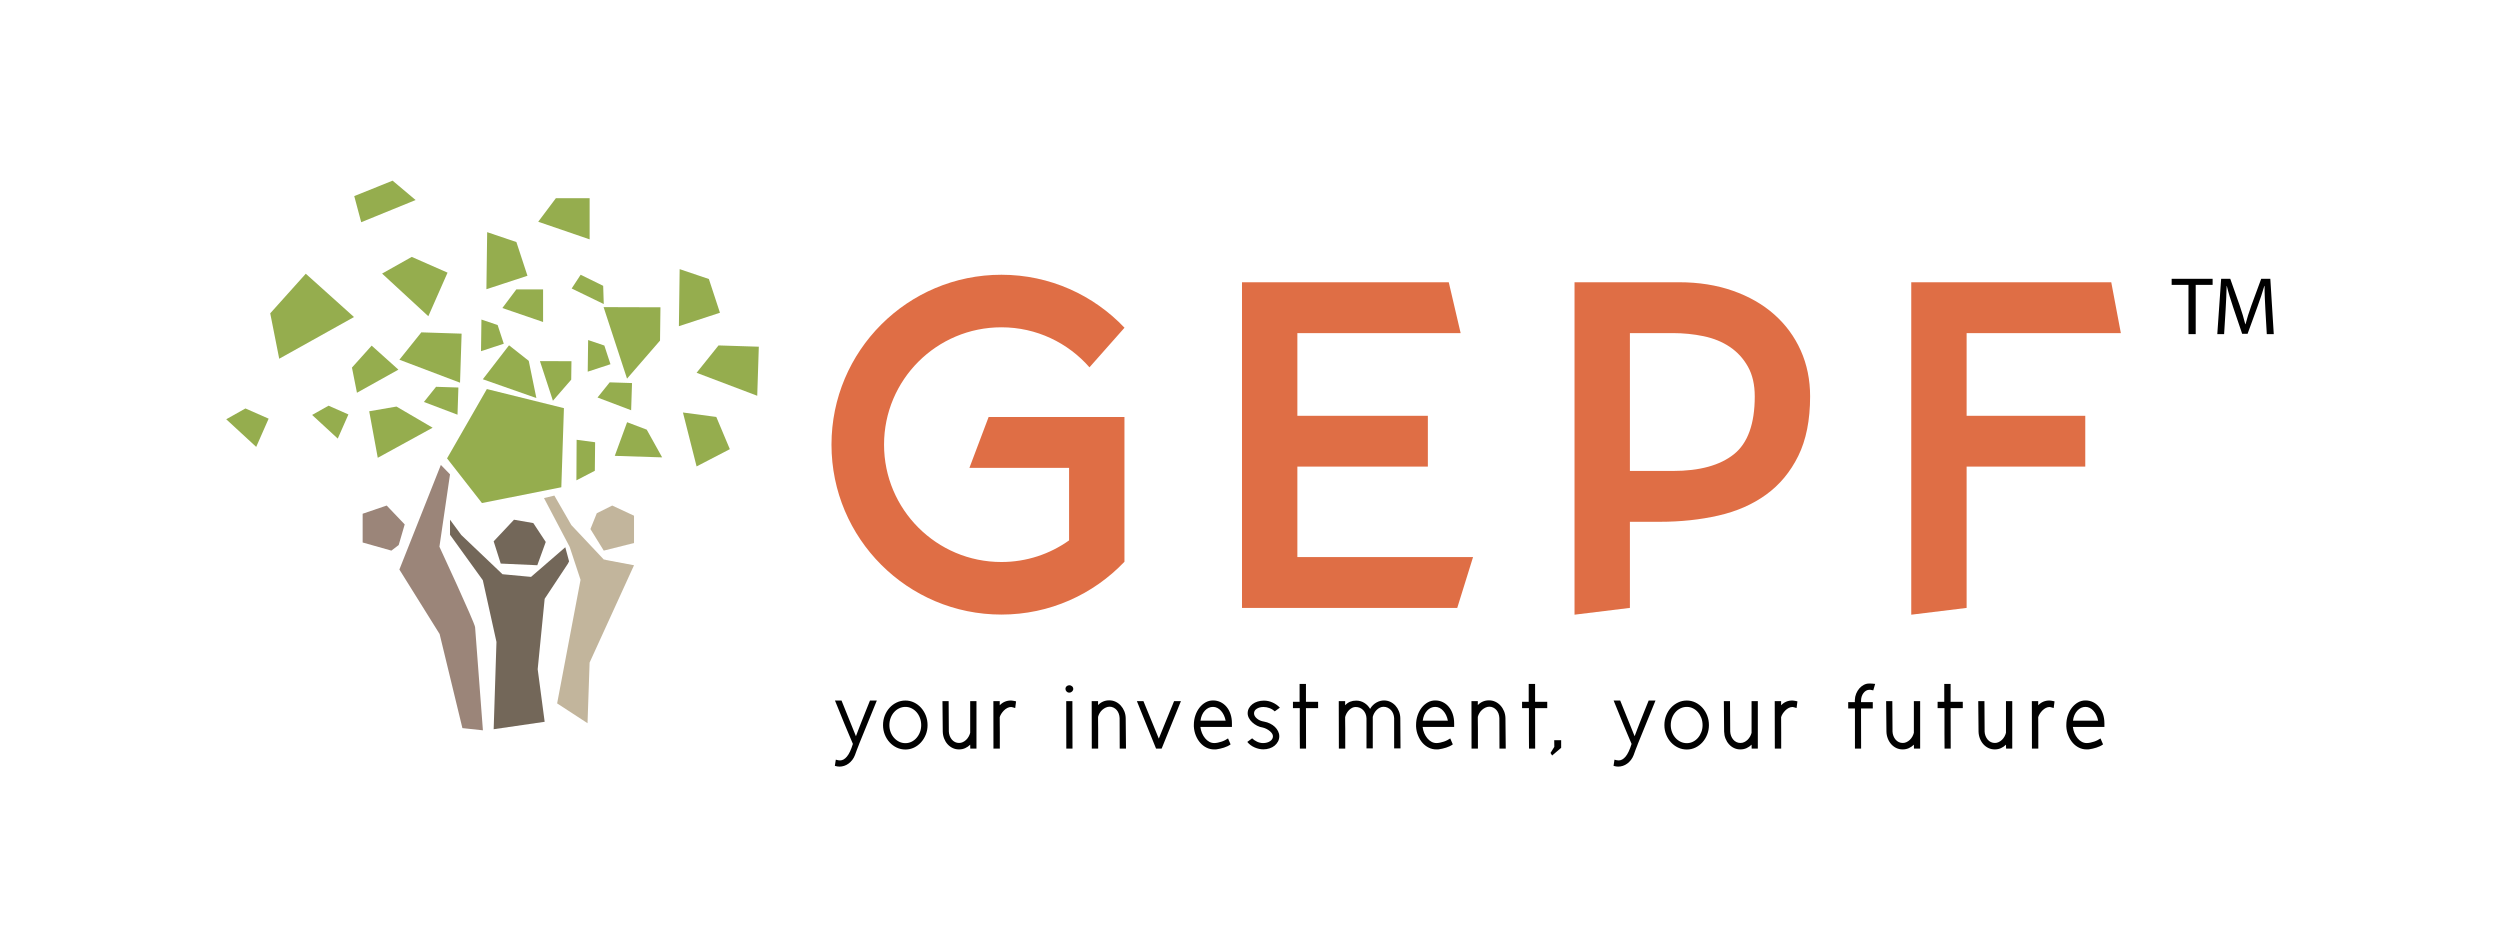 <?xml version="1.0" encoding="utf-8"?>
<!-- Generator: Adobe Illustrator 17.0.1, SVG Export Plug-In . SVG Version: 6.00 Build 0)  -->
<!DOCTYPE svg PUBLIC "-//W3C//DTD SVG 1.0//EN" "http://www.w3.org/TR/2001/REC-SVG-20010904/DTD/svg10.dtd">
<svg version="1.0" id="Layer_1" xmlns="http://www.w3.org/2000/svg" xmlns:xlink="http://www.w3.org/1999/xlink" x="0px" y="0px"
	 width="841.89px" height="319px" viewBox="0 0 841.89 319" enable-background="new 0 0 841.89 319" xml:space="preserve">
<g>
	<g>
		<polygon fill="#DF6E45" points="490.736,204.717 496.061,187.593 436.896,187.593 436.896,157.141 480.841,157.141 
			480.841,140.017 436.896,140.017 436.896,112.177 491.879,112.177 487.88,95.053 418.248,95.053 418.248,204.717 		"/>
		<path fill="#DF6E45" d="M548.877,204.714v-28.995h10.085c6.973,0,13.539-0.696,19.691-2.095c6.146-1.392,11.51-3.736,16.073-7.038
			c4.57-3.296,8.181-7.636,10.847-13.034c2.659-5.391,3.992-12.081,3.992-20.072c0-5.574-1.044-10.716-3.138-15.41
			c-2.095-4.688-5.076-8.753-8.943-12.173c-3.867-3.427-8.529-6.087-13.979-7.991c-5.456-1.904-11.484-2.856-18.076-2.856h-35.2
			v111.949L548.877,204.714z M548.877,112.174h14.458c3.552,0,7.006,0.348,10.368,1.044c3.362,0.703,6.31,1.904,8.851,3.618
			c2.534,1.714,4.563,3.933,6.087,6.658c1.523,2.731,2.285,6.06,2.285,9.987c0,9.264-2.351,15.765-7.039,19.501
			c-4.695,3.743-11.543,5.614-20.551,5.614h-14.458V112.174z"/>
		<polygon fill="#DF6E45" points="662.273,204.717 662.273,157.141 702.227,157.141 702.227,140.017 662.273,140.017 
			662.273,112.177 714.21,112.177 710.979,95.053 643.626,95.053 643.626,207.002 		"/>
		<path fill="#010101" d="M698.084,242.688c0.19-1.405,0.676-2.534,1.471-3.375c0.788-0.841,1.701-1.261,2.745-1.261
			c0.512,0,0.998,0.118,1.458,0.348c0.46,0.236,0.873,0.558,1.248,0.978c0.374,0.414,0.689,0.906,0.959,1.471
			c0.269,0.565,0.466,1.175,0.591,1.839H698.084z M701.039,249.799c-0.525-0.282-0.991-0.676-1.405-1.182
			c-0.42-0.499-0.762-1.077-1.044-1.727c-0.276-0.65-0.453-1.346-0.538-2.095h10.617v-1.182c0-1.149-0.164-2.2-0.479-3.152
			c-0.322-0.946-0.768-1.76-1.346-2.443c-0.578-0.683-1.254-1.208-2.029-1.582c-0.781-0.374-1.615-0.558-2.515-0.558
			c-0.893,0-1.727,0.217-2.508,0.65c-0.775,0.44-1.458,1.031-2.049,1.779c-0.584,0.742-1.051,1.615-1.385,2.62
			c-0.341,1.005-0.512,2.068-0.512,3.198v0.545c0.059,1.083,0.282,2.101,0.67,3.033c0.381,0.939,0.88,1.76,1.484,2.449
			c0.611,0.696,1.313,1.234,2.114,1.628c0.801,0.394,1.648,0.591,2.541,0.591h0.401c0.177,0,0.322-0.007,0.433-0.026
			c0.788-0.112,1.615-0.302,2.489-0.578c0.88-0.276,1.622-0.637,2.239-1.09l-0.86-2.009c-0.276,0.19-0.597,0.381-0.959,0.571
			c-0.361,0.19-0.755,0.361-1.169,0.499c-0.414,0.138-0.84,0.256-1.28,0.348c-0.433,0.098-0.847,0.144-1.228,0.144
			C702.122,250.232,701.564,250.088,701.039,249.799 M691.879,236.194c-0.131-0.04-0.276-0.079-0.446-0.112
			c-0.171-0.033-0.341-0.066-0.512-0.092c-0.171-0.033-0.335-0.059-0.479-0.066c-0.151-0.013-0.256-0.02-0.322-0.02
			c-1.471,0-2.718,0.538-3.742,1.602v-1.405h-2.141l0.033,15.988h2.141v-5.345c0-0.978-0.007-1.924-0.013-2.843
			c-0.013-0.919-0.02-1.714-0.02-2.396c0.105-0.387,0.289-0.775,0.545-1.169c0.256-0.394,0.552-0.762,0.893-1.103
			c0.341-0.341,0.722-0.617,1.136-0.834c0.414-0.21,0.84-0.315,1.267-0.315c0.164,0,0.624,0.112,1.372,0.348L691.879,236.194z
			 M675.556,252.09h2.081v-15.988h-2.114v10.676c-0.105,0.427-0.276,0.847-0.506,1.267c-0.236,0.414-0.519,0.781-0.854,1.103
			c-0.328,0.315-0.696,0.571-1.103,0.762c-0.401,0.197-0.827,0.289-1.274,0.289c-0.492,0-0.945-0.099-1.359-0.302
			c-0.42-0.204-0.775-0.479-1.07-0.834c-0.302-0.348-0.538-0.762-0.722-1.228c-0.184-0.466-0.282-0.959-0.302-1.471l-0.066-10.262
			h-2.081l0.099,10.262c0.02,0.834,0.177,1.615,0.466,2.351c0.282,0.735,0.676,1.372,1.162,1.917
			c0.492,0.545,1.064,0.972,1.714,1.28c0.65,0.309,1.359,0.46,2.127,0.46c0.742,0,1.438-0.138,2.075-0.427
			c0.643-0.289,1.208-0.676,1.694-1.169L675.556,252.09z M654.742,230.311v6.014h-2.239v2.141h2.305v8.536
			c0,1.642,0.007,3.335,0.033,5.089h2.075l-0.033-13.624h4.097v-2.141h-4.097v-6.014H654.742z M644.539,252.09h2.081v-15.988h-2.114
			v10.676c-0.105,0.427-0.276,0.847-0.506,1.267c-0.236,0.414-0.519,0.781-0.847,1.103c-0.335,0.315-0.703,0.571-1.11,0.762
			c-0.401,0.197-0.827,0.289-1.274,0.289c-0.493,0-0.945-0.099-1.359-0.302c-0.42-0.204-0.775-0.479-1.07-0.834
			c-0.302-0.348-0.538-0.762-0.722-1.228c-0.184-0.466-0.282-0.959-0.302-1.471l-0.066-10.262h-2.081l0.099,10.262
			c0.02,0.834,0.177,1.615,0.466,2.351c0.282,0.735,0.676,1.372,1.162,1.917c0.492,0.545,1.064,0.972,1.714,1.28
			c0.65,0.309,1.359,0.46,2.127,0.46c0.742,0,1.438-0.138,2.075-0.427c0.643-0.289,1.208-0.676,1.694-1.169L644.539,252.09z
			 M631.473,230.311c-0.486-0.066-0.88-0.099-1.169-0.112c-0.282-0.013-0.578-0.013-0.873-0.013c-0.624,0-1.215,0.145-1.779,0.447
			c-0.565,0.296-1.064,0.696-1.504,1.195c-0.433,0.506-0.794,1.09-1.07,1.76c-0.276,0.676-0.427,1.385-0.447,2.127v0.735h-2.239
			v2.14h2.272v13.499h2.075l-0.026-13.499h3.959v-2.14h-3.959v-0.381c0-1.044,0.263-1.924,0.794-2.64
			c0.532-0.715,1.175-1.09,1.924-1.136c0.125,0,0.289,0.006,0.492,0.013c0.203,0.013,0.505,0.072,0.913,0.177L631.473,230.311z
			 M605.294,236.194c-0.125-0.04-0.276-0.079-0.447-0.112c-0.171-0.033-0.341-0.066-0.512-0.092
			c-0.171-0.033-0.328-0.059-0.479-0.066c-0.151-0.013-0.256-0.02-0.322-0.02c-1.471,0-2.718,0.538-3.736,1.602v-1.405h-2.147
			l0.033,15.988h2.141v-5.345c0-0.978,0-1.924-0.013-2.843c-0.013-0.919-0.013-1.714-0.013-2.396
			c0.105-0.387,0.282-0.775,0.538-1.169c0.256-0.394,0.558-0.762,0.9-1.103c0.341-0.341,0.716-0.617,1.136-0.834
			c0.414-0.21,0.834-0.315,1.261-0.315c0.171,0,0.63,0.112,1.372,0.348L605.294,236.194z M589.884,252.09h2.075v-15.988h-2.108
			v10.676c-0.105,0.427-0.276,0.847-0.512,1.267c-0.236,0.414-0.519,0.781-0.847,1.103c-0.328,0.315-0.696,0.571-1.103,0.762
			c-0.407,0.197-0.834,0.289-1.28,0.289c-0.492,0-0.945-0.099-1.359-0.302c-0.414-0.204-0.775-0.479-1.07-0.834
			c-0.302-0.348-0.538-0.762-0.722-1.228c-0.177-0.466-0.282-0.959-0.302-1.471l-0.066-10.262h-2.075l0.092,10.262
			c0.026,0.834,0.177,1.615,0.466,2.351c0.289,0.735,0.676,1.372,1.169,1.917c0.486,0.545,1.057,0.972,1.707,1.28
			c0.65,0.309,1.359,0.46,2.127,0.46c0.749,0,1.438-0.138,2.081-0.427c0.637-0.289,1.201-0.676,1.694-1.169L589.884,252.09z
			 M561.086,247.369c0.394,0.991,0.932,1.865,1.615,2.607c0.683,0.748,1.484,1.339,2.403,1.779c0.913,0.433,1.891,0.65,2.941,0.65
			c1.018,0,1.983-0.217,2.889-0.65c0.906-0.44,1.694-1.031,2.37-1.779c0.67-0.742,1.202-1.615,1.596-2.607
			c0.394-0.992,0.591-2.049,0.591-3.178c0-1.156-0.197-2.226-0.591-3.23c-0.394-1.004-0.926-1.878-1.596-2.62
			c-0.676-0.749-1.464-1.34-2.37-1.779c-0.906-0.433-1.871-0.657-2.889-0.657c-1.05,0-2.029,0.223-2.941,0.657
			c-0.919,0.44-1.72,1.031-2.403,1.779c-0.683,0.742-1.221,1.615-1.615,2.62c-0.394,1.005-0.591,2.075-0.591,3.23
			C560.495,245.321,560.692,246.378,561.086,247.369 M563.056,241.788c0.276-0.742,0.657-1.392,1.149-1.95
			c0.492-0.552,1.064-0.991,1.727-1.307c0.663-0.322,1.366-0.479,2.114-0.479c0.722,0,1.412,0.157,2.062,0.479
			c0.65,0.315,1.215,0.755,1.694,1.307c0.479,0.558,0.854,1.208,1.136,1.95c0.276,0.749,0.414,1.549,0.414,2.403
			c0,0.827-0.138,1.615-0.414,2.351c-0.282,0.735-0.657,1.379-1.136,1.93c-0.479,0.558-1.044,0.992-1.694,1.313
			c-0.65,0.322-1.34,0.479-2.062,0.479c-0.748,0-1.451-0.158-2.114-0.479c-0.663-0.322-1.234-0.755-1.727-1.313
			c-0.492-0.552-0.873-1.195-1.149-1.93c-0.276-0.735-0.414-1.523-0.414-2.351C562.642,243.338,562.78,242.537,563.056,241.788
			 M543.371,257.908c0.571,0.171,1.097,0.256,1.563,0.256c0.512,0,1.037-0.085,1.569-0.256c0.532-0.171,1.024-0.427,1.484-0.768
			s0.873-0.749,1.247-1.228c0.374-0.479,0.676-1.031,0.913-1.648l0.637-1.76c0.112-0.302,0.23-0.597,0.354-0.893
			c0.131-0.302,0.243-0.598,0.355-0.9l-0.033,0.033l6.041-14.839h-2.298c-0.473,1.156-0.952,2.351-1.444,3.585
			c-0.486,1.234-0.965,2.443-1.438,3.611c-0.341,0.834-0.657,1.635-0.939,2.416c-0.289,0.775-0.597,1.582-0.913,2.416l-4.859-12.029
			h-2.213c0.492,1.195,1.005,2.449,1.536,3.762c0.532,1.307,1.044,2.574,1.536,3.788c0.492,1.195,0.985,2.377,1.484,3.546
			c0.505,1.175,0.998,2.351,1.49,3.519c-0.617,1.983-1.293,3.408-2.016,4.268c-0.722,0.867-1.504,1.293-2.331,1.293
			c-0.368,0-0.834-0.085-1.412-0.256L543.371,257.908z M523.424,251.512l-1.28,2.049l0.545,0.86l3.04-2.587v-2.561h-2.337
			L523.424,251.512z M514.803,230.311v6.014h-2.239v2.141h2.305v8.536c0,1.642,0.013,3.335,0.033,5.089h2.075l-0.026-13.624h4.091
			v-2.141h-4.091v-6.014H514.803z M497.666,236.102h-2.141l0.026,15.988h2.147v-5.404v-1.313c0-0.492-0.007-0.978-0.02-1.458
			c-0.007-0.479-0.013-0.932-0.013-1.372v-1.136c0.105-0.447,0.289-0.88,0.545-1.294c0.256-0.42,0.558-0.781,0.906-1.09
			c0.355-0.309,0.735-0.558,1.156-0.749c0.414-0.19,0.834-0.289,1.261-0.289c0.473,0,0.913,0.099,1.326,0.302
			c0.42,0.204,0.775,0.473,1.07,0.814c0.302,0.341,0.538,0.748,0.709,1.215c0.164,0.473,0.263,0.972,0.282,1.504l0.033,10.269h2.114
			l-0.099-10.269c-0.02-0.827-0.184-1.609-0.479-2.331c-0.302-0.729-0.696-1.359-1.202-1.904c-0.499-0.545-1.077-0.972-1.74-1.28
			c-0.663-0.309-1.366-0.46-2.108-0.46c-1.497,0-2.751,0.532-3.775,1.596V236.102z M479.111,242.688
			c0.19-1.405,0.676-2.534,1.471-3.375c0.788-0.841,1.701-1.261,2.745-1.261c0.512,0,0.998,0.118,1.458,0.348
			c0.46,0.236,0.873,0.558,1.248,0.978c0.374,0.414,0.689,0.906,0.959,1.471c0.269,0.565,0.466,1.175,0.591,1.839H479.111z
			 M482.065,249.799c-0.525-0.282-0.991-0.676-1.405-1.182c-0.42-0.499-0.762-1.077-1.044-1.727
			c-0.276-0.65-0.453-1.346-0.538-2.095h10.617v-1.182c0-1.149-0.164-2.2-0.486-3.152c-0.315-0.946-0.762-1.76-1.34-2.443
			c-0.578-0.683-1.254-1.208-2.029-1.582c-0.781-0.374-1.615-0.558-2.515-0.558c-0.893,0-1.727,0.217-2.508,0.65
			c-0.775,0.44-1.458,1.031-2.049,1.779c-0.584,0.742-1.051,1.615-1.385,2.62c-0.341,1.005-0.512,2.068-0.512,3.198v0.545
			c0.059,1.083,0.282,2.101,0.67,3.033c0.381,0.939,0.88,1.76,1.484,2.449c0.611,0.696,1.313,1.234,2.114,1.628
			c0.801,0.394,1.648,0.591,2.541,0.591h0.401c0.177,0,0.322-0.007,0.433-0.026c0.788-0.112,1.615-0.302,2.488-0.578
			c0.88-0.276,1.622-0.637,2.239-1.09l-0.86-2.009c-0.276,0.19-0.598,0.381-0.959,0.571c-0.361,0.19-0.755,0.361-1.169,0.499
			c-0.414,0.138-0.84,0.256-1.28,0.348c-0.433,0.098-0.847,0.144-1.228,0.144C483.148,250.232,482.59,250.088,482.065,249.799
			 M452.985,236.102h-2.147v1.884l0.033,14.104h2.147v-5.345v-1.307c0-0.493-0.007-0.978-0.02-1.458s-0.013-0.939-0.013-1.372
			v-1.136c0.105-0.427,0.269-0.84,0.492-1.247c0.223-0.407,0.499-0.768,0.814-1.09c0.322-0.315,0.67-0.571,1.044-0.768
			c0.368-0.19,0.768-0.282,1.195-0.282c0.512,0,0.985,0.092,1.425,0.282c0.433,0.197,0.814,0.46,1.136,0.801
			c0.322,0.341,0.578,0.748,0.768,1.215c0.19,0.473,0.296,0.972,0.315,1.504v10.138h2.114v-10.617
			c0.105-0.427,0.269-0.841,0.492-1.248c0.223-0.407,0.499-0.768,0.821-1.083c0.315-0.322,0.676-0.578,1.07-0.768
			c0.394-0.197,0.814-0.289,1.261-0.289c0.492,0,0.945,0.099,1.372,0.302c0.427,0.203,0.801,0.473,1.123,0.814
			c0.322,0.342,0.571,0.748,0.749,1.215c0.184,0.473,0.282,0.959,0.309,1.471v10.203h2.141l-0.066-10.203
			c-0.02-0.827-0.177-1.609-0.479-2.331c-0.295-0.729-0.689-1.353-1.182-1.891c-0.492-0.532-1.064-0.952-1.727-1.26
			c-0.663-0.309-1.366-0.46-2.108-0.46c-0.407,0-0.827,0.053-1.267,0.171c-0.433,0.118-0.86,0.295-1.28,0.532
			c-0.414,0.23-0.801,0.525-1.162,0.88c-0.368,0.348-0.683,0.768-0.965,1.26c-0.486-0.834-1.136-1.503-1.95-2.015
			c-0.808-0.512-1.727-0.768-2.745-0.768c-0.749,0-1.425,0.125-2.035,0.368c-0.604,0.249-1.162,0.643-1.674,1.201V236.102z
			 M437.647,230.311v6.014h-2.239v2.141h2.298v8.536c0,1.642,0.013,3.335,0.033,5.089h2.081l-0.033-13.624h4.091v-2.141h-4.091
			v-6.014H437.647z M431.002,238.308c-0.657-0.709-1.464-1.274-2.41-1.714c-0.952-0.434-1.937-0.657-2.961-0.657
			c-0.749,0-1.451,0.105-2.108,0.309c-0.663,0.197-1.241,0.486-1.727,0.86c-0.492,0.374-0.886,0.821-1.189,1.346
			c-0.295,0.519-0.446,1.103-0.446,1.74c0,0.552,0.138,1.09,0.42,1.615c0.276,0.525,0.65,1.005,1.116,1.438
			c0.466,0.44,1.011,0.814,1.628,1.136c0.624,0.322,1.28,0.532,1.983,0.637c0.427,0.112,0.847,0.269,1.248,0.479
			c0.407,0.217,0.762,0.453,1.07,0.709s0.565,0.532,0.755,0.827c0.19,0.302,0.289,0.598,0.289,0.9c0,0.676-0.322,1.234-0.959,1.661
			c-0.643,0.427-1.431,0.637-2.37,0.637c-0.683,0-1.353-0.151-2.016-0.46c-0.657-0.309-1.215-0.69-1.661-1.136l-1.628,1.215
			c0.657,0.808,1.484,1.425,2.475,1.852c0.991,0.427,1.97,0.643,2.928,0.643c0.722,0,1.418-0.112,2.075-0.322
			c0.663-0.21,1.234-0.519,1.714-0.913c0.479-0.394,0.86-0.86,1.149-1.405c0.289-0.545,0.433-1.136,0.433-1.773
			c0-0.578-0.131-1.136-0.401-1.681c-0.263-0.545-0.63-1.037-1.083-1.471c-0.46-0.44-1.005-0.814-1.635-1.123
			c-0.63-0.309-1.294-0.525-1.996-0.65c-0.985-0.151-1.792-0.499-2.429-1.044c-0.643-0.545-0.959-1.123-0.959-1.74
			c0-0.643,0.309-1.156,0.926-1.549c0.617-0.394,1.372-0.591,2.272-0.591c0.676,0,1.359,0.125,2.029,0.381
			c0.67,0.256,1.254,0.617,1.74,1.09L431.002,238.308z M404.272,242.688c0.19-1.405,0.683-2.534,1.471-3.375
			c0.788-0.841,1.707-1.261,2.751-1.261c0.512,0,0.991,0.118,1.451,0.348c0.46,0.236,0.873,0.558,1.247,0.978
			c0.374,0.414,0.696,0.906,0.959,1.471c0.269,0.565,0.466,1.175,0.591,1.839H404.272z M407.227,249.799
			c-0.519-0.282-0.992-0.676-1.405-1.182c-0.414-0.499-0.762-1.077-1.037-1.727c-0.276-0.65-0.46-1.346-0.545-2.095h10.617v-1.182
			c0-1.149-0.158-2.2-0.479-3.152c-0.322-0.946-0.768-1.76-1.346-2.443c-0.571-0.683-1.247-1.208-2.029-1.582
			s-1.615-0.558-2.508-0.558c-0.9,0-1.733,0.217-2.515,0.65c-0.775,0.44-1.458,1.031-2.042,1.779
			c-0.591,0.742-1.051,1.615-1.392,2.62c-0.341,1.005-0.512,2.068-0.512,3.198v0.545c0.066,1.083,0.289,2.101,0.67,3.033
			c0.387,0.939,0.88,1.76,1.49,2.449c0.604,0.696,1.307,1.234,2.108,1.628c0.801,0.394,1.648,0.591,2.541,0.591h0.4
			c0.184,0,0.328-0.007,0.433-0.026c0.788-0.112,1.622-0.302,2.495-0.578c0.873-0.276,1.615-0.637,2.239-1.09l-0.867-2.009
			c-0.276,0.19-0.598,0.381-0.959,0.571c-0.361,0.19-0.749,0.361-1.169,0.499c-0.414,0.138-0.84,0.256-1.274,0.348
			c-0.44,0.098-0.854,0.144-1.234,0.144C408.31,250.232,407.752,250.088,407.227,249.799 M389.308,252.09h1.884l6.494-15.988h-2.305
			c-0.217,0.532-0.447,1.11-0.703,1.74c-0.256,0.63-0.499,1.221-0.735,1.773c-0.617,1.517-1.234,3.033-1.858,4.557
			c-0.617,1.523-1.234,3.047-1.852,4.557l-5.18-12.626h-2.206L389.308,252.09z M369.781,236.102h-2.147l0.033,15.988h2.147v-5.404
			v-1.313c0-0.492-0.007-0.978-0.02-1.458c-0.013-0.479-0.013-0.932-0.013-1.372v-1.136c0.105-0.447,0.289-0.88,0.545-1.294
			c0.25-0.42,0.558-0.781,0.906-1.09c0.355-0.309,0.735-0.558,1.156-0.749c0.414-0.19,0.834-0.289,1.261-0.289
			c0.466,0,0.913,0.099,1.326,0.302c0.414,0.204,0.775,0.473,1.07,0.814c0.302,0.341,0.532,0.748,0.703,1.215
			c0.171,0.473,0.269,0.972,0.289,1.504l0.033,10.269h2.114l-0.098-10.269c-0.02-0.827-0.184-1.609-0.479-2.331
			c-0.302-0.729-0.702-1.359-1.202-1.904c-0.499-0.545-1.083-0.972-1.74-1.28c-0.663-0.309-1.366-0.46-2.114-0.46
			c-1.491,0-2.745,0.532-3.769,1.596V236.102z M359.184,232.872c0.256,0.256,0.565,0.381,0.926,0.381
			c0.341,0,0.643-0.125,0.913-0.381c0.269-0.256,0.401-0.545,0.401-0.867c0-0.361-0.131-0.657-0.401-0.893
			c-0.269-0.236-0.571-0.355-0.913-0.355c-0.361,0-0.67,0.118-0.926,0.355c-0.256,0.236-0.381,0.532-0.381,0.893
			C358.803,232.327,358.928,232.616,359.184,232.872 M359.086,252.09h2.081l-0.033-15.988h-2.075L359.086,252.09z M342.165,236.194
			c-0.131-0.04-0.282-0.079-0.453-0.112c-0.171-0.033-0.341-0.066-0.512-0.092c-0.171-0.033-0.328-0.059-0.479-0.066
			c-0.145-0.013-0.256-0.02-0.315-0.02c-1.471,0-2.718,0.538-3.743,1.602v-1.405h-2.141l0.026,15.988h2.147v-5.345
			c0-0.978-0.007-1.924-0.02-2.843c-0.007-0.919-0.013-1.714-0.013-2.396c0.105-0.387,0.289-0.775,0.545-1.169
			c0.256-0.394,0.552-0.762,0.893-1.103c0.341-0.341,0.722-0.617,1.136-0.834c0.414-0.21,0.834-0.315,1.261-0.315
			c0.171,0,0.63,0.112,1.379,0.348L342.165,236.194z M326.748,252.09h2.081v-15.988h-2.114v10.676
			c-0.105,0.427-0.276,0.847-0.512,1.267c-0.23,0.414-0.512,0.781-0.847,1.103c-0.328,0.315-0.696,0.571-1.103,0.762
			c-0.401,0.197-0.827,0.289-1.28,0.289c-0.486,0-0.939-0.099-1.359-0.302c-0.414-0.204-0.768-0.479-1.07-0.834
			c-0.295-0.348-0.538-0.762-0.716-1.228c-0.184-0.466-0.282-0.959-0.302-1.471l-0.066-10.262h-2.081l0.099,10.262
			c0.02,0.834,0.177,1.615,0.46,2.351c0.289,0.735,0.676,1.372,1.169,1.917c0.492,0.545,1.064,0.972,1.714,1.28
			c0.65,0.309,1.359,0.46,2.127,0.46c0.742,0,1.438-0.138,2.075-0.427c0.643-0.289,1.208-0.676,1.694-1.169L326.748,252.09z
			 M297.957,247.369c0.394,0.991,0.932,1.865,1.615,2.607c0.676,0.748,1.477,1.339,2.396,1.779c0.913,0.433,1.898,0.65,2.941,0.65
			c1.024,0,1.99-0.217,2.896-0.65c0.906-0.44,1.694-1.031,2.364-1.779c0.67-0.742,1.202-1.615,1.602-2.607
			c0.394-0.992,0.591-2.049,0.591-3.178c0-1.156-0.197-2.226-0.591-3.23c-0.4-1.004-0.932-1.878-1.602-2.62
			c-0.67-0.749-1.458-1.34-2.364-1.779c-0.906-0.433-1.871-0.657-2.896-0.657c-1.044,0-2.029,0.223-2.941,0.657
			c-0.919,0.44-1.72,1.031-2.396,1.779c-0.683,0.742-1.221,1.615-1.615,2.62c-0.394,1.005-0.591,2.075-0.591,3.23
			C297.366,245.321,297.563,246.378,297.957,247.369 M299.92,241.788c0.276-0.742,0.663-1.392,1.156-1.95
			c0.486-0.552,1.064-0.991,1.727-1.307c0.657-0.322,1.359-0.479,2.108-0.479c0.722,0,1.412,0.157,2.062,0.479
			c0.65,0.315,1.215,0.755,1.694,1.307c0.479,0.558,0.86,1.208,1.136,1.95c0.276,0.749,0.414,1.549,0.414,2.403
			c0,0.827-0.138,1.615-0.414,2.351c-0.276,0.735-0.657,1.379-1.136,1.93c-0.479,0.558-1.044,0.992-1.694,1.313
			c-0.65,0.322-1.34,0.479-2.062,0.479c-0.749,0-1.451-0.158-2.108-0.479c-0.663-0.322-1.241-0.755-1.727-1.313
			c-0.492-0.552-0.88-1.195-1.156-1.93c-0.276-0.735-0.414-1.523-0.414-2.351C299.506,243.338,299.644,242.537,299.92,241.788
			 M281.141,257.908c0.578,0.171,1.097,0.256,1.569,0.256c0.512,0,1.031-0.085,1.563-0.256c0.532-0.171,1.031-0.427,1.49-0.768
			s0.873-0.749,1.247-1.228c0.368-0.479,0.676-1.031,0.906-1.648l0.644-1.76c0.105-0.302,0.223-0.597,0.348-0.893
			c0.131-0.302,0.25-0.598,0.355-0.9l-0.033,0.033l6.047-14.839h-2.305c-0.473,1.156-0.952,2.351-1.438,3.585
			c-0.492,1.234-0.972,2.443-1.438,3.611c-0.341,0.834-0.657,1.635-0.945,2.416c-0.289,0.775-0.591,1.582-0.913,2.416l-4.859-12.029
			h-2.206c0.493,1.195,0.998,2.449,1.536,3.762c0.532,1.307,1.044,2.574,1.53,3.788c0.492,1.195,0.991,2.377,1.491,3.546
			c0.499,1.175,0.998,2.351,1.484,3.519c-0.617,1.983-1.287,3.408-2.016,4.268c-0.722,0.867-1.497,1.293-2.331,1.293
			c-0.361,0-0.834-0.085-1.405-0.256L281.141,257.908z"/>
		<path fill="#DF6E45" d="M326.453,157.558h33.565v24.425c-6.437,4.574-14.29,7.276-22.79,7.276c-21.832,0-39.52-17.689-39.52-39.52
			c0-21.825,17.689-39.52,39.52-39.52c11.832,0,22.423,5.227,29.658,13.48l11.799-13.335c-10.42-10.978-25.128-17.84-41.457-17.84
			c-31.602,0-57.222,25.614-57.222,57.215c0,31.602,25.62,57.222,57.222,57.222c16.297,0,30.991-6.828,41.411-17.761l-0.008-0.007
			c0.021-0.007,0.033-0.012,0.034-0.013v-48.745h-45.745L326.453,157.558z"/>
	</g>
	<g>
		<polygon fill="#736759" points="179.597,176.152 173.091,175.017 166.243,182.3 168.623,189.787 180.94,190.348 183.784,182.508 
					"/>
		<polygon fill="#736759" points="190.365,184.288 178.833,194.27 169.219,193.374 155.348,180.175 151.547,175.02 151.547,180.089 
			162.59,195.385 167.188,216.173 166.244,245.567 183.419,243.068 181.071,225.361 183.419,201.651 191.236,189.838 
			191.638,189.041 		"/>
		<polygon fill="#C2B59C" points="200.972,172.833 198.831,178.16 203.316,185.423 213.508,182.864 213.508,173.664 
			206.168,170.246 		"/>
		<polygon fill="#9B8579" points="131.801,185.424 122.125,182.686 122.125,173.006 130.222,170.243 136.285,176.599 
			134.262,183.544 		"/>
		<polygon fill="#95AD4E" points="189.907,137.446 189.028,164.089 162.299,169.403 150.548,154.361 163.951,131.017 		"/>
		<polygon fill="#C2B59C" points="203.89,188.552 203.919,188.455 203.361,188.455 192.403,176.822 186.687,166.889 
			183.191,167.732 191.834,184.154 195.504,195.254 187.618,236.875 197.852,243.544 198.556,223.122 213.509,190.351 		"/>
		<path fill="#9B8579" d="M147.978,184.113c0,0,11.877,25.569,12.012,27.087c0.138,1.514,2.633,34.737,2.633,34.737l-6.905-0.741
			l-7.674-31.681l-13.55-21.724l13.969-35.221l3.084,3.162L147.978,184.113z"/>
		<polygon fill="#95AD4E" points="162.126,107.609 161.983,118.262 169.649,115.752 167.582,109.457 		"/>
		<polygon fill="#95AD4E" points="211.182,142.181 207.028,153.514 222.982,154.022 217.79,144.688 		"/>
		<polygon fill="#95AD4E" points="201.22,133.863 212.54,138.152 212.837,128.997 205.317,128.757 		"/>
		<polygon fill="#95AD4E" points="142.75,135.365 154.069,139.653 154.367,130.498 146.847,130.258 		"/>
		<polygon fill="#95AD4E" points="194.107,161.756 194.181,148.101 200.41,148.931 200.313,158.534 		"/>
		<polygon fill="#95AD4E" points="171.419,116.279 162.594,127.717 180.627,134.048 178.06,121.516 		"/>
		<polygon fill="#95AD4E" points="169.173,103.732 182.886,108.435 182.886,97.462 173.877,97.462 		"/>
		<polygon fill="#95AD4E" points="192.442,121.638 181.827,121.606 186.201,134.956 192.361,127.856 		"/>
		<polygon fill="#95AD4E" points="198.059,114.512 197.916,125.165 205.582,122.654 203.515,116.359 		"/>
		<polygon fill="#95AD4E" points="203.322,102.399 192.511,97.154 195.538,92.524 203.123,96.251 		"/>
		<polygon fill="#95AD4E" points="105.106,139.735 113.74,147.698 117.329,139.564 110.644,136.618 		"/>
		<polygon fill="#95AD4E" points="124.332,138.498 127.212,154.167 145.689,144.036 133.519,136.911 		"/>
		<polygon fill="#95AD4E" points="120.204,132.263 134.165,124.479 125.16,116.394 118.524,123.787 		"/>
		<polygon fill="#95AD4E" points="142.509,115.344 151.143,123.307 154.732,115.169 148.047,112.227 		"/>
		<polygon fill="#95AD4E" points="164.057,78.179 163.8,97.397 177.627,92.868 173.899,81.515 		"/>
		<polygon fill="#95AD4E" points="234.581,125.538 255.003,133.278 255.536,116.754 241.97,116.323 		"/>
		<polygon fill="#95AD4E" points="134.497,121.138 154.919,128.878 155.452,112.358 141.886,111.922 		"/>
		<polygon fill="#95AD4E" points="234.581,157.07 229.983,138.91 241.217,140.408 245.775,151.259 		"/>
		<polygon fill="#95AD4E" points="181.25,74.673 198.563,80.61 198.563,66.755 187.187,66.755 		"/>
		<polygon fill="#95AD4E" points="222.413,103.486 203.261,103.425 211.155,127.509 222.267,114.696 		"/>
		<polygon fill="#95AD4E" points="228.877,90.631 228.621,109.845 242.447,105.316 238.72,93.963 		"/>
		<polygon fill="#95AD4E" points="76.185,141.19 86.276,150.496 90.467,140.987 82.655,137.549 		"/>
		<polygon fill="#95AD4E" points="94.029,120.806 119.211,106.764 102.972,92.177 91.001,105.515 		"/>
		<polygon fill="#95AD4E" points="128.671,92.13 144.243,106.494 150.716,91.817 138.656,86.511 		"/>
		<polygon fill="#95AD4E" points="139.959,67.363 121.637,74.834 119.293,66.036 132.208,60.836 		"/>
	</g>
	<g>
		<path d="M736.984,95.935h-5.667v-2.046h13.795v2.046h-5.695v16.586h-2.433V95.935z"/>
		<path d="M762.886,104.338c-0.138-2.598-0.304-5.722-0.277-8.044h-0.083c-0.636,2.184-1.41,4.506-2.35,7.077l-3.289,9.039h-1.824
			l-3.013-8.874c-0.885-2.626-1.631-5.031-2.156-7.242h-0.056c-0.056,2.322-0.193,5.446-0.36,8.237l-0.497,7.989h-2.295l1.3-18.632
			h3.068l3.179,9.012c0.774,2.294,1.411,4.34,1.88,6.275h0.083c0.47-1.88,1.134-3.925,1.963-6.275l3.317-9.012h3.068l1.161,18.632
			h-2.349L762.886,104.338z"/>
	</g>
</g>
</svg>
